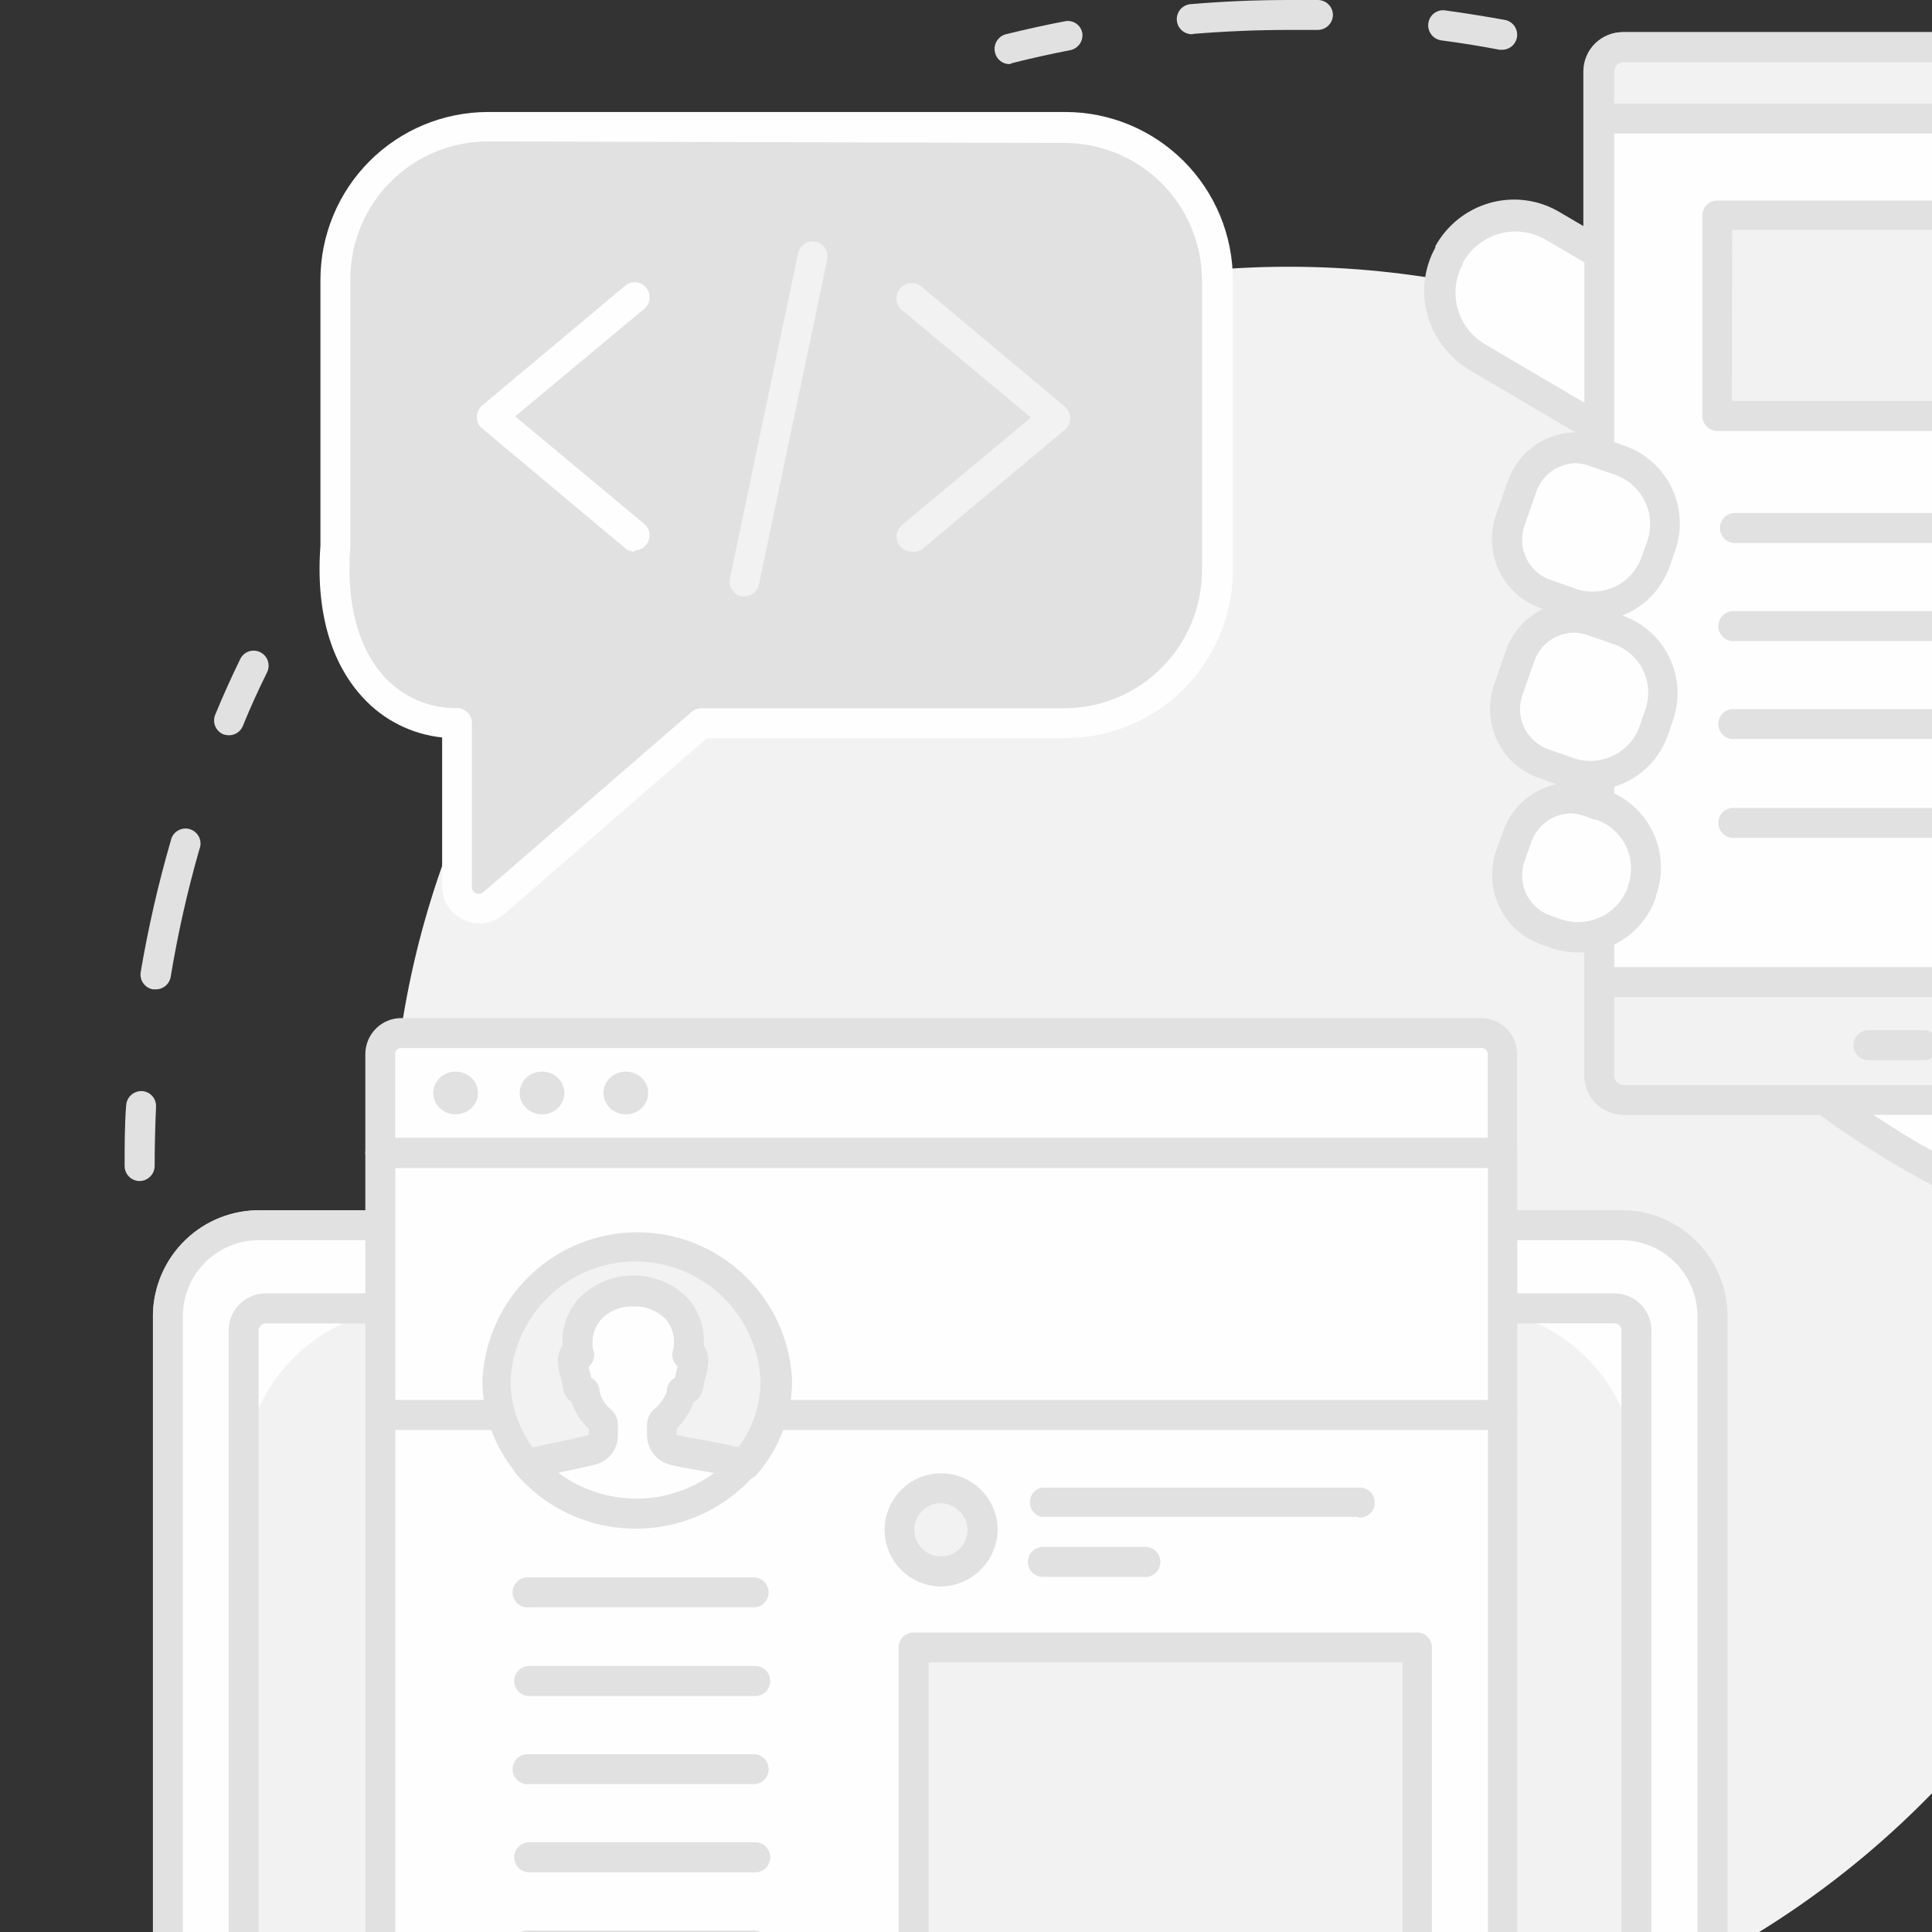 <svg width="122" height="122" viewBox="0 0 122 122" fill="none" xmlns="http://www.w3.org/2000/svg">
<rect x="0" y="0" width="122" height="122" fill="#333333" stroke="none"/>
<g clip-path="url(#clip0_2439_3050)">
<path d="M81.378 130.413C112.687 130.413 138.069 104.99 138.069 73.629C138.069 42.267 112.687 16.844 81.378 16.844C50.068 16.844 24.686 42.267 24.686 73.629C24.686 104.99 50.068 130.413 81.378 130.413Z" fill="#F2F2F2"/>
<path d="M14.456 46.43C14.331 46.428 14.207 46.406 14.089 46.365C13.86 46.265 13.679 46.079 13.586 45.846C13.493 45.614 13.496 45.354 13.594 45.123C14.079 43.946 14.607 42.769 15.167 41.625C15.22 41.512 15.295 41.411 15.388 41.328C15.48 41.244 15.588 41.18 15.705 41.139C15.823 41.098 15.947 41.08 16.071 41.088C16.195 41.095 16.317 41.127 16.429 41.182C16.654 41.291 16.827 41.486 16.909 41.722C16.992 41.959 16.978 42.219 16.871 42.445C16.332 43.525 15.793 44.713 15.329 45.857C15.257 46.029 15.135 46.174 14.979 46.276C14.824 46.378 14.642 46.431 14.456 46.43Z" fill="#E1E1E1"/>
<path d="M9.821 62.475H9.659C9.414 62.432 9.196 62.295 9.051 62.094C8.906 61.892 8.845 61.641 8.883 61.395C9.357 58.597 9.99 55.828 10.78 53.102C10.804 52.971 10.854 52.846 10.929 52.736C11.004 52.626 11.101 52.532 11.214 52.462C11.327 52.392 11.454 52.346 11.586 52.328C11.718 52.31 11.852 52.32 11.98 52.358C12.107 52.395 12.226 52.459 12.327 52.545C12.429 52.631 12.511 52.738 12.569 52.858C12.627 52.978 12.658 53.109 12.662 53.242C12.666 53.376 12.642 53.508 12.591 53.632C11.832 56.276 11.228 58.962 10.78 61.676C10.744 61.903 10.627 62.109 10.45 62.255C10.274 62.402 10.05 62.48 9.821 62.475Z" fill="#E1E1E1"/>
<path d="M8.818 74.579C8.566 74.579 8.325 74.479 8.147 74.3C7.969 74.122 7.869 73.881 7.869 73.629C7.869 72.355 7.869 71.059 7.966 69.796C7.983 69.546 8.096 69.313 8.281 69.146C8.466 68.979 8.709 68.89 8.958 68.899C9.082 68.905 9.204 68.935 9.316 68.988C9.429 69.041 9.529 69.116 9.613 69.209C9.696 69.301 9.76 69.409 9.801 69.526C9.842 69.644 9.86 69.768 9.853 69.893C9.799 71.124 9.766 72.387 9.766 73.629C9.764 73.88 9.663 74.12 9.485 74.297C9.308 74.475 9.068 74.576 8.818 74.579Z" fill="#E1E1E1"/>
<path d="M94.863 3.142H94.69C93.472 2.905 92.233 2.71 91.004 2.548C90.754 2.511 90.53 2.377 90.378 2.174C90.227 1.972 90.161 1.719 90.195 1.468C90.211 1.344 90.252 1.223 90.315 1.114C90.378 1.005 90.462 0.91 90.563 0.835C90.663 0.759 90.778 0.705 90.9 0.675C91.022 0.644 91.149 0.639 91.273 0.659C92.534 0.831 93.806 1.037 95.057 1.263C95.285 1.313 95.487 1.445 95.624 1.634C95.761 1.824 95.824 2.057 95.8 2.29C95.775 2.522 95.667 2.738 95.494 2.895C95.321 3.053 95.096 3.14 94.863 3.142Z" fill="#E1E1E1"/>
<path d="M75.298 2.16C75.046 2.17 74.801 2.079 74.616 1.908C74.431 1.737 74.321 1.499 74.311 1.247C74.301 0.995 74.392 0.749 74.562 0.564C74.733 0.379 74.971 0.269 75.222 0.259C77.26 0.086 79.329 0 81.377 0H83.242C83.367 0.003 83.49 0.03 83.604 0.081C83.718 0.131 83.821 0.203 83.907 0.294C83.993 0.384 84.061 0.49 84.106 0.606C84.151 0.723 84.172 0.847 84.169 0.972C84.158 1.221 84.051 1.456 83.87 1.627C83.689 1.799 83.448 1.893 83.199 1.89H81.377C79.383 1.89 77.357 1.976 75.373 2.138L75.298 2.16Z" fill="#E1E1E1"/>
<path d="M63.752 4.049C63.541 4.051 63.337 3.981 63.171 3.852C63.004 3.722 62.886 3.541 62.836 3.336C62.803 3.214 62.795 3.086 62.813 2.96C62.83 2.834 62.872 2.713 62.936 2.604C63 2.495 63.085 2.399 63.186 2.323C63.288 2.246 63.403 2.191 63.526 2.16C64.765 1.857 66.016 1.576 67.266 1.339C67.508 1.295 67.757 1.348 67.959 1.488C68.161 1.628 68.3 1.842 68.344 2.084C68.38 2.325 68.323 2.57 68.185 2.771C68.047 2.971 67.838 3.112 67.6 3.164C66.382 3.401 65.153 3.671 63.957 3.974L63.752 4.049Z" fill="#E1E1E1"/>
<path d="M140.504 85.938L131.514 77.419C126.329 76.522 119.656 72.765 115.28 69.461H102.516C102.112 69.461 101.725 69.301 101.438 69.016C101.151 68.73 100.988 68.343 100.986 67.938V58.976C100.102 59.278 99.142 59.278 98.258 58.976L97.601 58.739C97.15 58.584 96.735 58.341 96.379 58.024C96.023 57.707 95.734 57.322 95.527 56.892C95.321 56.463 95.201 55.996 95.176 55.52C95.151 55.043 95.22 54.567 95.38 54.117L95.811 52.876C96.131 51.967 96.798 51.223 97.665 50.806C98.531 50.389 99.528 50.334 100.436 50.651L100.986 50.857V48.945C100.328 49.032 99.659 48.962 99.034 48.74L97.461 48.19C97.012 48.033 96.599 47.79 96.245 47.473C95.891 47.157 95.602 46.774 95.396 46.345C95.19 45.917 95.07 45.453 95.043 44.978C95.016 44.503 95.083 44.028 95.24 43.579L95.995 41.419C96.325 40.524 96.995 39.795 97.859 39.39C98.722 38.986 99.71 38.939 100.608 39.26L100.986 39.389V38.31C100.363 38.377 99.733 38.303 99.142 38.094L97.579 37.543C96.685 37.212 95.957 36.541 95.553 35.676C95.15 34.811 95.103 33.821 95.423 32.922L96.167 30.762C96.489 29.856 97.156 29.113 98.022 28.697C98.888 28.28 99.884 28.223 100.792 28.538L101.04 28.635V27.059H100.986L93.375 22.61C92.826 22.309 92.342 21.902 91.951 21.413C91.561 20.923 91.271 20.361 91.098 19.758C90.926 19.156 90.874 18.525 90.947 17.903C91.019 17.28 91.215 16.678 91.521 16.132V16.045C91.821 15.495 92.228 15.011 92.716 14.619C93.205 14.228 93.766 13.937 94.368 13.765C94.969 13.592 95.599 13.54 96.221 13.613C96.842 13.686 97.443 13.881 97.989 14.188L101.04 15.97V4.503C101.042 4.107 101.197 3.728 101.472 3.444C101.748 3.16 102.122 2.994 102.516 2.98H137.637C138.04 2.98 138.427 3.14 138.712 3.426C138.997 3.712 139.157 4.099 139.157 4.503V42.596L139.782 42.899C140.049 43.059 140.362 43.125 140.671 43.086C140.98 43.046 141.267 42.904 141.485 42.683C141.626 42.522 141.729 42.332 141.789 42.127C141.848 41.922 141.863 41.706 141.83 41.495L139.276 21.12C139.2 20.827 139.16 20.526 139.157 20.224V19.976C139.182 18.953 139.577 17.974 140.268 17.22C140.958 16.465 141.898 15.988 142.913 15.874C143.929 15.761 144.951 16.02 145.79 16.603C146.629 17.187 147.229 18.055 147.479 19.047L156.017 45.911C156.017 45.911 157.731 54.549 157.731 56.461C157.726 57.841 157.596 59.218 157.342 60.574L157.116 61.654L160.749 66.168" fill="#FEFEFE"/>
<path d="M140.504 86.888C140.263 86.889 140.031 86.796 139.857 86.629L131.007 78.293C125.617 77.213 119.084 73.467 114.913 70.4H102.516C101.862 70.397 101.236 70.136 100.773 69.673C100.311 69.21 100.05 68.582 100.047 67.927V60.121C99.317 60.181 98.582 60.086 97.891 59.84L97.234 59.603C96.672 59.396 96.157 59.08 95.718 58.672C95.28 58.264 94.927 57.773 94.679 57.227C94.154 56.133 94.084 54.874 94.485 53.729L94.927 52.487C95.195 51.721 95.662 51.041 96.28 50.515C96.897 49.989 97.643 49.638 98.441 49.496L97.147 49.043C96.007 48.641 95.072 47.803 94.549 46.712C94.025 45.62 93.956 44.365 94.356 43.223L95.099 41.063C95.305 40.485 95.623 39.953 96.036 39.499C96.449 39.044 96.948 38.677 97.503 38.418L97.266 38.342C96.125 37.939 95.19 37.098 94.667 36.005C94.143 34.912 94.074 33.656 94.474 32.511L95.229 30.352C95.549 29.447 96.144 28.665 96.932 28.117C97.719 27.569 98.658 27.282 99.616 27.296L92.857 23.334C92.206 22.975 91.632 22.491 91.167 21.91C90.703 21.328 90.358 20.661 90.152 19.946C89.945 19.231 89.882 18.482 89.965 17.742C90.048 17.002 90.276 16.286 90.636 15.635V15.549C91.365 14.228 92.586 13.25 94.032 12.828C94.747 12.619 95.497 12.554 96.237 12.637C96.977 12.721 97.693 12.95 98.344 13.313L99.983 14.274V4.503C99.984 4.173 100.051 3.846 100.18 3.543C100.308 3.239 100.496 2.964 100.732 2.734C100.967 2.504 101.247 2.323 101.553 2.202C101.859 2.081 102.187 2.023 102.516 2.03H137.637C137.963 2.027 138.287 2.089 138.589 2.212C138.892 2.335 139.167 2.516 139.4 2.746C139.632 2.976 139.817 3.249 139.944 3.55C140.07 3.852 140.136 4.175 140.137 4.503V16.088C140.809 15.534 141.61 15.158 142.465 14.997C143.32 14.835 144.203 14.893 145.03 15.165C145.857 15.436 146.602 15.912 147.196 16.55C147.79 17.187 148.213 17.964 148.427 18.809L156.943 45.641V45.749C157.116 46.645 158.679 54.56 158.679 56.482C158.668 57.931 158.531 59.376 158.269 60.801C158.269 61.017 158.183 61.233 158.14 61.427L161.492 65.595C161.632 65.793 161.692 66.037 161.659 66.277C161.625 66.517 161.502 66.735 161.313 66.886C161.124 67.038 160.885 67.112 160.644 67.093C160.402 67.073 160.178 66.963 160.015 66.783L156.383 62.27C156.244 62.102 156.168 61.893 156.167 61.676C156.157 61.6 156.157 61.524 156.167 61.449C156.167 61.179 156.307 60.823 156.372 60.445C156.621 59.146 156.748 57.826 156.749 56.504C156.749 55.046 155.542 48.611 155.068 46.192L146.605 19.349C146.558 18.924 146.427 18.512 146.221 18.137C146.015 17.762 145.737 17.432 145.403 17.165C145.069 16.897 144.686 16.699 144.275 16.58C143.865 16.461 143.435 16.424 143.01 16.472C142.153 16.568 141.368 17.001 140.829 17.676C140.563 18.011 140.364 18.394 140.245 18.805C140.127 19.217 140.09 19.647 140.137 20.073V20.299C140.139 20.525 140.168 20.75 140.224 20.969C140.229 21.008 140.229 21.048 140.224 21.088L142.779 41.463C142.83 41.812 142.804 42.169 142.701 42.507C142.599 42.845 142.423 43.156 142.186 43.417C141.838 43.785 141.379 44.026 140.879 44.104C140.38 44.182 139.869 44.093 139.426 43.849L138.801 43.547C138.64 43.469 138.504 43.349 138.409 43.198C138.313 43.047 138.263 42.872 138.262 42.694V4.503C138.262 4.351 138.202 4.205 138.094 4.098C137.987 3.991 137.842 3.93 137.69 3.93H102.516C102.363 3.93 102.217 3.99 102.108 4.097C101.999 4.204 101.937 4.35 101.934 4.503V15.98C101.933 16.147 101.889 16.311 101.806 16.455C101.722 16.599 101.603 16.718 101.458 16.802C101.314 16.885 101.151 16.928 100.985 16.928C100.818 16.928 100.655 16.884 100.511 16.801L97.471 15.019C96.592 14.54 95.56 14.428 94.599 14.707C93.638 14.986 92.826 15.634 92.34 16.509V16.585C92.095 17.019 91.938 17.496 91.878 17.991C91.818 18.485 91.856 18.987 91.99 19.467C92.125 19.946 92.352 20.395 92.66 20.786C92.968 21.177 93.35 21.503 93.784 21.746L101.33 26.184C101.485 26.263 101.616 26.384 101.707 26.532C101.798 26.681 101.847 26.852 101.848 27.026V28.57C101.847 28.721 101.811 28.869 101.741 29.002C101.672 29.136 101.572 29.25 101.449 29.337C101.326 29.427 101.183 29.485 101.032 29.506C100.882 29.526 100.729 29.509 100.586 29.456L100.328 29.369C99.667 29.169 98.954 29.23 98.338 29.542C97.722 29.854 97.249 30.391 97.018 31.043L96.264 33.203C96.032 33.875 96.074 34.613 96.382 35.254C96.532 35.571 96.743 35.855 97.005 36.089C97.266 36.322 97.571 36.501 97.902 36.614L99.465 37.165C99.923 37.334 100.414 37.394 100.899 37.338C101.033 37.319 101.169 37.33 101.299 37.369C101.429 37.407 101.549 37.473 101.651 37.562C101.753 37.651 101.835 37.761 101.891 37.885C101.947 38.008 101.977 38.142 101.977 38.277V39.357C101.977 39.508 101.94 39.656 101.871 39.789C101.801 39.922 101.701 40.037 101.578 40.124C101.457 40.213 101.317 40.271 101.168 40.294C101.02 40.316 100.868 40.302 100.726 40.253L100.349 40.124C100.017 40.006 99.665 39.955 99.314 39.974C98.962 39.992 98.618 40.081 98.3 40.233C97.983 40.386 97.698 40.599 97.463 40.862C97.229 41.125 97.048 41.432 96.932 41.765L96.177 43.925C95.946 44.595 95.988 45.329 96.295 45.968C96.602 46.608 97.149 47.099 97.816 47.337L99.39 47.887C99.876 48.061 100.398 48.113 100.91 48.038C101.043 48.023 101.177 48.036 101.305 48.075C101.433 48.114 101.552 48.179 101.654 48.265C101.754 48.355 101.835 48.464 101.891 48.587C101.947 48.71 101.976 48.843 101.977 48.978V50.856C101.977 51.007 101.94 51.155 101.871 51.289C101.801 51.422 101.701 51.537 101.578 51.623C101.455 51.713 101.312 51.771 101.162 51.792C101.011 51.812 100.858 51.795 100.716 51.742L100.166 51.548C99.495 51.313 98.759 51.353 98.119 51.661C97.478 51.969 96.986 52.518 96.749 53.189L96.307 54.431C96.073 55.103 96.115 55.842 96.424 56.484C96.733 57.126 97.284 57.618 97.956 57.853L98.614 58.08C99.311 58.327 100.072 58.327 100.77 58.08C100.912 58.034 101.063 58.021 101.211 58.044C101.359 58.066 101.499 58.123 101.621 58.21C101.741 58.298 101.839 58.413 101.907 58.547C101.974 58.68 102.009 58.827 102.009 58.976V67.938C102.009 68.015 102.024 68.091 102.054 68.162C102.083 68.232 102.126 68.296 102.18 68.351C102.234 68.405 102.298 68.448 102.369 68.477C102.439 68.506 102.515 68.521 102.591 68.521H115.301C115.502 68.521 115.699 68.585 115.861 68.705C119.925 71.728 126.512 75.583 131.697 76.49C131.905 76.527 132.095 76.633 132.236 76.792L141.151 85.301C141.289 85.431 141.384 85.6 141.426 85.785C141.467 85.971 141.452 86.164 141.382 86.341C141.312 86.517 141.192 86.669 141.035 86.776C140.879 86.883 140.694 86.941 140.504 86.942V86.888ZM140.137 42.035C140.601 42.218 140.709 42.035 140.763 42.035C140.807 41.977 140.838 41.911 140.855 41.84C140.871 41.769 140.873 41.696 140.86 41.625L140.137 35.308V42.002V42.035Z" fill="#E1E1E1"/>
<path d="M100.986 15.98L97.935 14.199C97.389 13.892 96.788 13.697 96.167 13.624C95.546 13.551 94.916 13.603 94.314 13.775C93.713 13.948 93.151 14.239 92.663 14.63C92.174 15.022 91.768 15.506 91.467 16.056V16.142C91.161 16.689 90.966 17.291 90.893 17.913C90.821 18.536 90.872 19.167 91.045 19.769C91.217 20.372 91.507 20.934 91.898 21.424C92.289 21.913 92.772 22.32 93.321 22.621L100.932 26.994H100.986" fill="#FEFEFE"/>
<path d="M100.986 28.009C100.84 28.008 100.697 27.975 100.565 27.912H100.511L92.966 23.463C92.314 23.105 91.74 22.621 91.276 22.039C90.811 21.458 90.466 20.791 90.26 20.076C90.054 19.36 89.99 18.611 90.074 17.872C90.157 17.132 90.385 16.416 90.745 15.764V15.678C91.472 14.359 92.692 13.383 94.137 12.964C95.582 12.546 97.134 12.718 98.453 13.443L101.514 15.235C101.622 15.298 101.716 15.381 101.791 15.48C101.866 15.579 101.921 15.693 101.952 15.813C101.983 15.934 101.99 16.059 101.972 16.183C101.954 16.306 101.912 16.424 101.848 16.531C101.718 16.744 101.511 16.899 101.269 16.961C101.028 17.024 100.771 16.989 100.555 16.866L97.515 15.084C96.636 14.605 95.604 14.492 94.643 14.771C93.682 15.05 92.87 15.698 92.383 16.574V16.65C91.906 17.514 91.785 18.532 92.046 19.484C92.308 20.437 92.933 21.249 93.785 21.746L101.331 26.184C101.518 26.282 101.668 26.44 101.755 26.633C101.843 26.826 101.863 27.043 101.814 27.249C101.764 27.455 101.647 27.639 101.482 27.77C101.316 27.902 101.111 27.975 100.9 27.977L100.986 28.009Z" fill="#E1E1E1"/>
<path d="M115.226 69.45C119.645 72.754 126.275 76.512 131.46 77.408C132.354 77.582 133.266 77.647 134.177 77.602" fill="#FEFEFE"/>
<path d="M133.67 78.563C132.886 78.556 132.103 78.484 131.331 78.347C125.822 77.386 118.934 73.359 114.708 70.217C114.507 70.066 114.374 69.842 114.337 69.593C114.301 69.344 114.364 69.091 114.514 68.888C114.588 68.789 114.68 68.705 114.786 68.641C114.892 68.578 115.009 68.536 115.132 68.518C115.254 68.5 115.378 68.506 115.498 68.536C115.618 68.567 115.73 68.62 115.829 68.694C119.893 71.718 126.48 75.572 131.665 76.479C132.485 76.636 133.321 76.697 134.155 76.663C134.392 76.668 134.619 76.763 134.79 76.928C134.961 77.093 135.065 77.316 135.08 77.553C135.094 77.79 135.02 78.025 134.871 78.21C134.722 78.395 134.509 78.517 134.274 78.552L133.67 78.563Z" fill="#E1E1E1"/>
<path d="M100.986 40.286C100.736 40.283 100.497 40.181 100.322 40.004C100.146 39.826 100.048 39.586 100.048 39.336V38.256C100.073 38.023 100.183 37.807 100.357 37.65C100.531 37.493 100.757 37.407 100.991 37.407C101.225 37.407 101.451 37.493 101.625 37.65C101.799 37.807 101.909 38.023 101.934 38.256V39.336C101.934 39.46 101.91 39.584 101.862 39.699C101.814 39.814 101.745 39.919 101.656 40.007C101.568 40.096 101.464 40.166 101.349 40.213C101.234 40.261 101.11 40.286 100.986 40.286Z" fill="#E1E1E1"/>
<path d="M100.986 51.764C100.737 51.764 100.498 51.665 100.323 51.489C100.147 51.312 100.048 51.073 100.048 50.824V48.946C100.073 48.712 100.183 48.497 100.357 48.34C100.531 48.183 100.757 48.096 100.991 48.096C101.225 48.096 101.451 48.183 101.625 48.34C101.799 48.497 101.909 48.712 101.934 48.946V50.824C101.934 50.949 101.91 51.072 101.862 51.186C101.814 51.301 101.744 51.405 101.656 51.492C101.568 51.58 101.463 51.649 101.348 51.695C101.233 51.742 101.11 51.765 100.986 51.764Z" fill="#E1E1E1"/>
<path d="M139.157 4.503C139.157 4.099 138.997 3.712 138.711 3.426C138.426 3.14 138.04 2.98 137.637 2.98H102.516C102.112 2.98 101.724 3.14 101.437 3.425C101.151 3.711 100.988 4.098 100.985 4.503V7.483H139.157V4.503Z" fill="#F2F2F2"/>
<path d="M139.157 8.433H100.997C100.872 8.434 100.748 8.411 100.632 8.364C100.516 8.316 100.411 8.246 100.323 8.158C100.234 8.069 100.164 7.964 100.117 7.848C100.07 7.732 100.046 7.608 100.048 7.483V4.503C100.051 3.848 100.312 3.22 100.774 2.757C101.236 2.294 101.863 2.033 102.516 2.03H137.637C137.964 2.027 138.287 2.089 138.59 2.212C138.893 2.335 139.168 2.516 139.4 2.746C139.633 2.976 139.818 3.249 139.944 3.551C140.071 3.852 140.137 4.176 140.138 4.503V7.483C140.138 7.61 140.113 7.737 140.063 7.854C140.013 7.971 139.94 8.078 139.849 8.166C139.757 8.255 139.649 8.324 139.53 8.37C139.411 8.416 139.284 8.437 139.157 8.433ZM101.934 6.543H138.208V4.503C138.208 4.351 138.148 4.205 138.041 4.098C137.934 3.991 137.789 3.93 137.637 3.93H102.516C102.364 3.93 102.218 3.99 102.109 4.097C102 4.204 101.937 4.35 101.934 4.503V6.543Z" fill="#E1E1E1"/>
<path d="M100.985 62.021V67.928C100.988 68.332 101.151 68.72 101.437 69.005C101.724 69.29 102.112 69.45 102.516 69.45H137.637C138.04 69.45 138.426 69.29 138.711 69.004C138.997 68.719 139.157 68.331 139.157 67.928V62.021H100.985Z" fill="#F2F2F2"/>
<path d="M137.637 70.4H102.516C101.863 70.397 101.236 70.136 100.774 69.673C100.312 69.21 100.051 68.582 100.048 67.928V62.021C100.046 61.896 100.07 61.772 100.117 61.656C100.164 61.54 100.234 61.435 100.323 61.346C100.411 61.258 100.516 61.188 100.632 61.141C100.748 61.093 100.872 61.07 100.997 61.071H139.157C139.409 61.071 139.65 61.171 139.828 61.349C140.006 61.528 140.106 61.769 140.106 62.021V67.928C140.103 68.582 139.842 69.21 139.38 69.673C138.917 70.136 138.291 70.397 137.637 70.4ZM101.934 62.961V67.928C101.934 68.004 101.949 68.08 101.979 68.151C102.008 68.221 102.051 68.286 102.105 68.34C102.159 68.394 102.223 68.437 102.294 68.466C102.364 68.496 102.44 68.511 102.516 68.511H137.637C137.79 68.508 137.935 68.445 138.042 68.336C138.149 68.227 138.209 68.08 138.208 67.928V62.961H101.934Z" fill="#E1E1E1"/>
<path d="M139.157 42.596V20.224V19.976V7.483H100.996V15.98V27.059V28.603V58.965V62.021H139.157V61.525V42.596Z" fill="#FEFEFE"/>
<path d="M139.157 62.961H100.996C100.872 62.962 100.749 62.939 100.634 62.892C100.519 62.846 100.415 62.777 100.326 62.689C100.238 62.602 100.168 62.498 100.12 62.383C100.072 62.269 100.048 62.145 100.048 62.021V7.483C100.048 7.358 100.072 7.235 100.12 7.121C100.168 7.006 100.238 6.902 100.326 6.815C100.415 6.727 100.519 6.658 100.634 6.612C100.749 6.565 100.872 6.542 100.996 6.543H139.157C139.407 6.543 139.646 6.642 139.824 6.818C140.002 6.994 140.103 7.233 140.106 7.483V62.021C140.103 62.271 140.002 62.51 139.824 62.686C139.646 62.862 139.407 62.961 139.157 62.961ZM101.934 61.071H138.208V8.433H101.934V61.071Z" fill="#E1E1E1"/>
<path d="M121.586 66.945H117.889C117.656 66.92 117.441 66.81 117.284 66.635C117.128 66.461 117.041 66.235 117.041 66C117.041 65.766 117.128 65.54 117.284 65.365C117.441 65.191 117.656 65.08 117.889 65.055H121.586C121.819 65.08 122.034 65.191 122.191 65.365C122.347 65.54 122.434 65.766 122.434 66C122.434 66.235 122.347 66.461 122.191 66.635C122.034 66.81 121.819 66.92 121.586 66.945Z" fill="#E1E1E1"/>
<path d="M100.985 50.824L100.436 50.619C99.528 50.301 98.531 50.357 97.664 50.774C96.798 51.191 96.131 51.935 95.811 52.843L95.38 54.085C95.22 54.534 95.151 55.011 95.176 55.487C95.201 55.964 95.321 56.43 95.527 56.86C95.734 57.29 96.023 57.674 96.379 57.991C96.735 58.308 97.15 58.551 97.601 58.706L98.258 58.944C99.317 59.313 100.48 59.247 101.49 58.759C102.501 58.271 103.277 57.402 103.648 56.342V56.266C104.017 55.205 103.95 54.041 103.463 53.029C102.976 52.017 102.108 51.239 101.05 50.867L100.985 50.824Z" fill="#FEFEFE"/>
<path d="M99.66 60.132C99.077 60.131 98.497 60.033 97.946 59.84L97.289 59.603C96.717 59.402 96.192 59.089 95.743 58.68C95.295 58.272 94.933 57.778 94.68 57.227C94.155 56.133 94.085 54.874 94.486 53.729L94.928 52.487C95.331 51.344 96.17 50.407 97.261 49.883C98.352 49.359 99.607 49.29 100.749 49.691L101.31 49.885H101.396C102.047 50.11 102.647 50.462 103.161 50.922C103.674 51.383 104.091 51.941 104.386 52.565C104.681 53.188 104.849 53.864 104.88 54.554C104.911 55.243 104.804 55.932 104.565 56.579V56.655C104.311 57.408 103.887 58.092 103.326 58.654C102.766 59.215 102.083 59.64 101.331 59.894C100.792 60.068 100.227 60.149 99.66 60.132ZM99.24 51.364C98.684 51.364 98.142 51.536 97.689 51.857C97.235 52.178 96.892 52.632 96.707 53.157L96.265 54.398C96.03 55.071 96.073 55.81 96.382 56.452C96.691 57.093 97.242 57.586 97.914 57.821L98.571 58.048C99.269 58.295 100.03 58.295 100.727 58.048C101.205 57.888 101.64 57.622 101.999 57.268C102.357 56.914 102.63 56.483 102.797 56.007V55.942C102.946 55.534 103.012 55.101 102.99 54.667C102.968 54.233 102.859 53.808 102.67 53.417C102.481 53.026 102.215 52.678 101.889 52.392C101.563 52.106 101.182 51.889 100.771 51.753H100.684L100.135 51.558C99.849 51.446 99.546 51.381 99.24 51.364Z" fill="#E1E1E1"/>
<path d="M100.985 39.336L100.608 39.206C99.71 38.885 98.722 38.932 97.858 39.337C96.995 39.741 96.325 40.47 95.994 41.366L95.24 43.525C95.083 43.974 95.016 44.449 95.043 44.924C95.07 45.398 95.19 45.863 95.396 46.291C95.602 46.72 95.891 47.103 96.245 47.419C96.599 47.736 97.012 47.979 97.46 48.136L99.034 48.686C99.558 48.871 100.113 48.95 100.667 48.92C101.222 48.89 101.765 48.75 102.265 48.51C102.766 48.269 103.214 47.932 103.585 47.517C103.955 47.103 104.24 46.62 104.424 46.095L104.769 45.102C104.953 44.577 105.033 44.021 105.002 43.466C104.972 42.91 104.833 42.367 104.593 41.865C104.352 41.364 104.016 40.915 103.602 40.544C103.188 40.173 102.706 39.887 102.182 39.703L100.985 39.336Z" fill="#FEFEFE"/>
<path d="M100.436 49.928C99.854 49.939 99.275 49.851 98.722 49.669L97.148 49.118C96.008 48.717 95.073 47.879 94.549 46.787C94.026 45.696 93.956 44.441 94.356 43.298L95.1 41.139C95.503 39.995 96.342 39.059 97.433 38.532C98.523 38.006 99.777 37.934 100.921 38.331L101.298 38.461L102.484 38.882C103.775 39.34 104.832 40.291 105.424 41.527C106.016 42.764 106.095 44.185 105.643 45.48L105.319 46.43C105.004 47.334 104.444 48.133 103.701 48.738C102.959 49.342 102.064 49.728 101.115 49.852C100.891 49.894 100.664 49.919 100.436 49.928ZM99.423 39.951C98.867 39.951 98.325 40.123 97.871 40.444C97.418 40.765 97.075 41.219 96.889 41.743L96.135 43.903C95.901 44.573 95.942 45.309 96.249 45.949C96.556 46.589 97.105 47.08 97.773 47.315L99.347 47.866C99.834 48.039 100.356 48.091 100.867 48.017C101.468 47.939 102.036 47.696 102.508 47.315C102.98 46.934 103.337 46.429 103.541 45.857L103.875 44.875C104.028 44.467 104.097 44.033 104.078 43.597C104.059 43.162 103.953 42.736 103.766 42.342C103.579 41.949 103.314 41.598 102.989 41.31C102.663 41.021 102.282 40.801 101.87 40.664L100.307 40.124C100.025 40.014 99.725 39.956 99.423 39.951Z" fill="#E1E1E1"/>
<path d="M100.986 28.603L100.738 28.506C99.83 28.191 98.835 28.248 97.969 28.664C97.103 29.081 96.436 29.823 96.113 30.73L95.37 32.889C95.049 33.789 95.096 34.779 95.5 35.644C95.903 36.509 96.631 37.18 97.525 37.511L99.089 38.061C100.146 38.431 101.308 38.366 102.318 37.88C103.328 37.395 104.105 36.528 104.478 35.47L104.823 34.477C105.193 33.417 105.128 32.254 104.643 31.242C104.158 30.23 103.293 29.452 102.236 29.078L100.986 28.603Z" fill="#FEFEFE"/>
<path d="M100.533 39.238C99.953 39.237 99.377 39.139 98.83 38.947L97.267 38.396C96.126 37.993 95.191 37.152 94.667 36.059C94.144 34.966 94.075 33.71 94.475 32.566L95.229 30.406C95.635 29.265 96.474 28.33 97.565 27.806C98.655 27.282 99.908 27.212 101.051 27.609L102.614 28.16C103.255 28.385 103.846 28.735 104.352 29.189C104.858 29.643 105.271 30.193 105.565 30.806C105.859 31.42 106.03 32.086 106.067 32.766C106.105 33.445 106.008 34.126 105.783 34.768L105.438 35.762C105.116 36.683 104.54 37.495 103.777 38.102C103.014 38.71 102.095 39.089 101.126 39.195L100.533 39.238ZM99.541 29.251C98.988 29.252 98.448 29.425 97.996 29.746C97.545 30.067 97.203 30.52 97.019 31.043L96.264 33.203C96.032 33.875 96.075 34.613 96.383 35.254C96.533 35.571 96.744 35.855 97.005 36.089C97.266 36.322 97.572 36.501 97.903 36.615L99.466 37.165C99.924 37.335 100.415 37.394 100.9 37.338C101.518 37.282 102.107 37.048 102.596 36.665C103.086 36.282 103.455 35.766 103.659 35.178L104.015 34.185C104.161 33.778 104.223 33.345 104.199 32.913C104.175 32.481 104.065 32.058 103.875 31.669C103.496 30.882 102.822 30.277 101.999 29.985L100.684 29.531L100.425 29.445C100.144 29.331 99.845 29.265 99.541 29.251Z" fill="#E1E1E1"/>
<path d="M124.346 34.293H109.556C109.304 34.293 109.063 34.193 108.885 34.015C108.707 33.837 108.607 33.595 108.607 33.343C108.607 33.091 108.707 32.849 108.885 32.671C109.063 32.493 109.304 32.393 109.556 32.393H124.346C124.598 32.393 124.839 32.493 125.017 32.671C125.195 32.849 125.295 33.091 125.295 33.343C125.295 33.595 125.195 33.837 125.017 34.015C124.839 34.193 124.598 34.293 124.346 34.293Z" fill="#E1E1E1"/>
<path d="M124.345 40.48H109.555C109.423 40.494 109.289 40.48 109.163 40.44C109.036 40.398 108.919 40.331 108.82 40.242C108.721 40.153 108.642 40.044 108.588 39.922C108.534 39.8 108.506 39.669 108.506 39.535C108.506 39.402 108.534 39.27 108.588 39.148C108.642 39.027 108.721 38.918 108.82 38.829C108.919 38.739 109.036 38.672 109.163 38.631C109.289 38.59 109.423 38.576 109.555 38.591H124.345C124.478 38.576 124.612 38.59 124.738 38.631C124.865 38.672 124.981 38.739 125.08 38.829C125.179 38.918 125.259 39.027 125.313 39.148C125.367 39.27 125.395 39.402 125.395 39.535C125.395 39.669 125.367 39.8 125.313 39.922C125.259 40.044 125.179 40.153 125.08 40.242C124.981 40.331 124.865 40.398 124.738 40.44C124.612 40.48 124.478 40.494 124.345 40.48Z" fill="#E1E1E1"/>
<path d="M124.345 46.667H109.555C109.423 46.681 109.289 46.667 109.163 46.627C109.036 46.586 108.919 46.518 108.82 46.429C108.721 46.34 108.642 46.231 108.588 46.109C108.534 45.987 108.506 45.856 108.506 45.722C108.506 45.589 108.534 45.457 108.588 45.336C108.642 45.214 108.721 45.105 108.82 45.016C108.919 44.927 109.036 44.859 109.163 44.818C109.289 44.777 109.423 44.763 109.555 44.778H124.345C124.478 44.763 124.612 44.777 124.738 44.818C124.865 44.859 124.981 44.927 125.08 45.016C125.179 45.105 125.259 45.214 125.313 45.336C125.367 45.457 125.395 45.589 125.395 45.722C125.395 45.856 125.367 45.987 125.313 46.109C125.259 46.231 125.179 46.34 125.08 46.429C124.981 46.518 124.865 46.586 124.738 46.627C124.612 46.667 124.478 46.681 124.345 46.667Z" fill="#E1E1E1"/>
<path d="M124.345 52.908H109.555C109.423 52.922 109.289 52.908 109.163 52.867C109.036 52.827 108.919 52.759 108.82 52.67C108.721 52.581 108.642 52.472 108.588 52.35C108.534 52.228 108.506 52.097 108.506 51.963C108.506 51.83 108.534 51.698 108.588 51.577C108.642 51.455 108.721 51.346 108.82 51.257C108.919 51.167 109.036 51.1 109.163 51.059C109.289 51.018 109.423 51.004 109.555 51.019H124.345C124.478 51.004 124.612 51.018 124.738 51.059C124.865 51.1 124.981 51.167 125.08 51.257C125.179 51.346 125.259 51.455 125.313 51.577C125.367 51.698 125.395 51.83 125.395 51.963C125.395 52.097 125.367 52.228 125.313 52.35C125.259 52.472 125.179 52.581 125.08 52.67C124.981 52.759 124.865 52.827 124.738 52.867C124.612 52.908 124.478 52.922 124.345 52.908Z" fill="#E1E1E1"/>
<path d="M108.445 26.26L132.613 26.26V13.605L108.445 13.605V26.26Z" fill="#F2F2F2"/>
<path d="M132.592 27.21H108.446C108.194 27.21 107.953 27.11 107.775 26.932C107.597 26.753 107.497 26.512 107.497 26.26V13.605C107.497 13.481 107.522 13.358 107.569 13.243C107.617 13.128 107.687 13.024 107.776 12.937C107.864 12.85 107.968 12.78 108.083 12.734C108.199 12.687 108.322 12.664 108.446 12.666H132.592C132.842 12.666 133.082 12.764 133.259 12.94C133.437 13.116 133.538 13.355 133.541 13.605V26.26C133.538 26.511 133.437 26.751 133.26 26.928C133.083 27.106 132.843 27.207 132.592 27.21ZM109.362 25.31H131.644V14.512H109.384L109.362 25.31Z" fill="#E1E1E1"/>
<path d="M108.132 134.505H10.607V82.969C10.647 81.448 11.286 80.005 12.385 78.954C13.484 77.904 14.953 77.333 16.472 77.365H102.257C103.778 77.33 105.25 77.9 106.351 78.951C107.452 80.001 108.093 81.446 108.132 82.969V134.505Z" fill="#FEFEFE"/>
<path d="M108.133 135.456H10.608C10.483 135.457 10.359 135.433 10.243 135.386C10.127 135.339 10.022 135.269 9.934 135.181C9.845 135.092 9.776 134.987 9.729 134.871C9.681 134.755 9.658 134.631 9.659 134.505V82.969C9.702 81.198 10.442 79.516 11.719 78.29C12.995 77.064 14.704 76.393 16.472 76.425H102.258C104.028 76.391 105.74 77.059 107.018 78.286C108.297 79.512 109.039 81.196 109.081 82.969V134.505C109.081 134.757 108.982 134.999 108.804 135.177C108.626 135.356 108.384 135.456 108.133 135.456ZM11.546 133.566H107.184V82.969C107.145 81.698 106.604 80.495 105.681 79.622C104.757 78.75 103.527 78.28 102.258 78.315H16.472C15.203 78.28 13.973 78.75 13.049 79.622C12.126 80.495 11.585 81.698 11.546 82.969V133.566Z" fill="#E1E1E1"/>
<path d="M108.132 82.969V134.505H10.607V82.969C10.647 81.448 11.286 80.005 12.385 78.954C13.484 77.904 14.953 77.333 16.472 77.365H102.257C103.778 77.33 105.25 77.9 106.351 78.951C107.452 80.001 108.093 81.446 108.132 82.969Z" fill="#FEFEFE"/>
<path d="M108.133 135.456H10.608C10.483 135.457 10.359 135.433 10.243 135.386C10.127 135.339 10.022 135.269 9.934 135.181C9.845 135.092 9.776 134.987 9.729 134.871C9.681 134.755 9.658 134.631 9.659 134.505V82.969C9.702 81.198 10.442 79.516 11.719 78.29C12.995 77.064 14.704 76.393 16.472 76.425H102.258C104.028 76.391 105.74 77.059 107.018 78.286C108.297 79.512 109.039 81.196 109.081 82.969V134.505C109.081 134.757 108.982 134.999 108.804 135.177C108.626 135.356 108.384 135.456 108.133 135.456ZM11.546 133.566H107.184V82.969C107.145 81.698 106.604 80.495 105.681 79.622C104.757 78.75 103.527 78.28 102.258 78.315H16.472C15.203 78.28 13.973 78.75 13.049 79.622C12.126 80.495 11.585 81.698 11.546 82.969V133.566Z" fill="#E1E1E1"/>
<path d="M92.653 82.623H26.076C20.176 82.623 15.394 87.414 15.394 93.323V119.432C15.394 125.342 20.176 130.132 26.076 130.132H92.653C98.552 130.132 103.335 125.342 103.335 119.432V93.323C103.335 87.414 98.552 82.623 92.653 82.623Z" fill="#F2F2F2"/>
<path d="M101.945 131.083H16.785C16.162 131.08 15.566 130.831 15.126 130.39C14.686 129.949 14.437 129.352 14.435 128.729V84.016C14.437 83.394 14.686 82.798 15.127 82.359C15.567 81.919 16.163 81.673 16.785 81.673H101.945C102.566 81.673 103.161 81.92 103.599 82.359C104.038 82.799 104.284 83.394 104.284 84.016V128.729C104.284 129.351 104.038 129.948 103.6 130.389C103.161 130.83 102.567 131.08 101.945 131.083ZM16.785 83.573C16.665 83.573 16.549 83.621 16.464 83.706C16.38 83.791 16.332 83.906 16.332 84.027V128.74C16.332 128.86 16.38 128.975 16.464 129.06C16.549 129.145 16.665 129.193 16.785 129.193H101.945C102.004 129.193 102.062 129.181 102.117 129.158C102.171 129.135 102.22 129.102 102.262 129.06C102.303 129.017 102.335 128.967 102.357 128.912C102.378 128.857 102.389 128.799 102.387 128.74V84.016C102.389 83.957 102.378 83.898 102.357 83.843C102.335 83.788 102.303 83.738 102.262 83.696C102.22 83.654 102.171 83.62 102.117 83.597C102.062 83.574 102.004 83.562 101.945 83.562L16.785 83.573Z" fill="#E1E1E1"/>
<path d="M94.863 66.524C94.858 66.35 94.82 66.178 94.749 66.018C94.679 65.859 94.578 65.715 94.451 65.594C94.325 65.474 94.177 65.38 94.014 65.317C93.852 65.254 93.678 65.224 93.504 65.228H25.376C25.023 65.219 24.681 65.351 24.425 65.594C24.168 65.836 24.018 66.171 24.007 66.524V72.808H94.863V66.524Z" fill="#FEFEFE"/>
<path d="M94.863 73.758H24.007C23.758 73.755 23.519 73.654 23.343 73.476C23.168 73.298 23.069 73.058 23.069 72.808V66.524C23.081 65.921 23.33 65.348 23.762 64.929C24.194 64.51 24.775 64.28 25.376 64.289H93.494C94.095 64.28 94.676 64.51 95.108 64.929C95.54 65.348 95.789 65.921 95.801 66.524V72.808C95.801 73.058 95.702 73.298 95.527 73.476C95.351 73.654 95.113 73.755 94.863 73.758ZM24.956 71.858H93.947V66.524C93.936 66.423 93.886 66.33 93.807 66.265C93.728 66.2 93.627 66.169 93.526 66.178H25.376C25.275 66.169 25.174 66.2 25.096 66.265C25.017 66.33 24.967 66.423 24.956 66.524V71.858Z" fill="#E1E1E1"/>
<path d="M94.852 72.808H24.007V130.132H94.852V72.808Z" fill="#FEFEFE"/>
<path d="M94.863 131.083H24.007C23.758 131.08 23.519 130.979 23.343 130.801C23.168 130.623 23.069 130.383 23.069 130.133V72.808C23.068 72.684 23.091 72.561 23.138 72.445C23.184 72.33 23.253 72.225 23.34 72.137C23.427 72.049 23.531 71.978 23.646 71.93C23.76 71.883 23.883 71.858 24.007 71.858H94.863C94.988 71.856 95.112 71.88 95.228 71.927C95.344 71.975 95.449 72.044 95.537 72.133C95.625 72.222 95.695 72.327 95.742 72.443C95.79 72.559 95.813 72.683 95.812 72.808V130.133C95.812 130.385 95.712 130.626 95.534 130.804C95.356 130.983 95.115 131.083 94.863 131.083ZM24.967 129.182H93.957V73.758H24.967V129.182Z" fill="#E1E1E1"/>
<path d="M94.863 90.3H24.298C24.047 90.3 23.805 90.2 23.628 90.022C23.45 89.844 23.35 89.602 23.35 89.35C23.35 89.098 23.45 88.856 23.628 88.678C23.805 88.5 24.047 88.4 24.298 88.4H94.863C95.115 88.4 95.356 88.5 95.534 88.678C95.712 88.856 95.811 89.098 95.811 89.35C95.811 89.602 95.712 89.844 95.534 90.022C95.356 90.2 95.115 90.3 94.863 90.3Z" fill="#E1E1E1"/>
<path d="M42.516 91.52C42.317 91.472 42.14 91.359 42.013 91.198C41.886 91.038 41.816 90.84 41.815 90.635V89.922C41.816 89.876 41.827 89.831 41.848 89.79C41.868 89.749 41.898 89.713 41.934 89.685C42.414 89.293 42.786 88.784 43.011 88.205C43.059 88.087 43.096 87.964 43.119 87.838C43.119 87.838 43.507 87.838 43.561 87.504C43.691 86.999 43.788 86.487 43.852 85.97C43.852 85.517 43.68 85.409 43.475 85.528C43.54 85.303 43.577 85.071 43.583 84.837C43.599 84.377 43.516 83.92 43.342 83.495C43.168 83.07 42.905 82.687 42.572 82.372C42.239 82.056 41.842 81.815 41.408 81.665C40.975 81.515 40.515 81.459 40.058 81.5C39.603 81.469 39.147 81.532 38.718 81.686C38.289 81.84 37.897 82.081 37.566 82.395C37.234 82.708 36.972 83.087 36.794 83.507C36.616 83.928 36.527 84.38 36.533 84.837C36.532 85.07 36.564 85.303 36.63 85.528C36.425 85.409 36.253 85.528 36.253 85.97C36.312 86.472 36.402 86.97 36.522 87.46C36.548 87.557 36.606 87.643 36.686 87.703C36.766 87.764 36.864 87.796 36.964 87.795C36.97 87.842 36.97 87.889 36.964 87.936C37.098 88.606 37.46 89.208 37.988 89.641C38.026 89.671 38.058 89.709 38.08 89.751C38.102 89.794 38.115 89.842 38.117 89.89V90.592C38.114 90.796 38.044 90.993 37.917 91.153C37.79 91.314 37.614 91.427 37.417 91.477C36.63 91.693 35.433 91.92 34.56 92.136C34.334 92.136 33.773 92.276 33.277 92.406C34.134 93.385 35.19 94.17 36.374 94.708C37.559 95.245 38.844 95.523 40.144 95.523C41.444 95.523 42.73 95.245 43.914 94.708C45.098 94.17 46.154 93.385 47.011 92.406C46.483 92.233 45.814 92.114 45.545 92.049C44.693 91.898 43.303 91.779 42.516 91.52Z" fill="#FEFEFE"/>
<path d="M40.177 96.53C38.734 96.539 37.306 96.232 35.994 95.632C34.681 95.031 33.515 94.151 32.577 93.053C32.476 92.93 32.408 92.784 32.378 92.627C32.348 92.471 32.357 92.309 32.404 92.157C32.452 92.004 32.539 91.866 32.656 91.756C32.773 91.646 32.917 91.569 33.073 91.531C33.407 91.445 33.741 91.38 34.021 91.326L34.356 91.25L35.574 90.98C36.156 90.862 36.749 90.732 37.18 90.613V90.235C36.683 89.771 36.312 89.188 36.102 88.54C35.953 88.439 35.826 88.309 35.729 88.156C35.633 88.004 35.569 87.833 35.541 87.655C35.466 87.212 35.401 86.975 35.358 86.791C35.273 86.526 35.23 86.249 35.229 85.97C35.215 85.624 35.313 85.284 35.509 84.999V84.847C35.493 84.295 35.589 83.746 35.791 83.231C35.993 82.718 36.297 82.25 36.684 81.856C37.582 81.011 38.767 80.541 39.999 80.541C41.231 80.541 42.416 81.011 43.314 81.856C43.697 82.249 43.995 82.716 44.189 83.228C44.384 83.741 44.471 84.289 44.446 84.837V84.966C44.64 85.256 44.738 85.6 44.726 85.949C44.722 86.226 44.682 86.502 44.607 86.769C44.524 87.053 44.459 87.341 44.413 87.633C44.386 87.82 44.319 87.998 44.214 88.155C44.11 88.312 43.971 88.444 43.809 88.54C43.572 89.165 43.205 89.732 42.731 90.203V90.592C43.109 90.689 43.68 90.786 44.241 90.883C44.801 90.98 45.319 91.067 45.761 91.175L46.019 91.229C46.353 91.304 46.849 91.412 47.281 91.542C47.43 91.59 47.565 91.675 47.674 91.788C47.783 91.901 47.862 92.039 47.906 92.19C47.95 92.34 47.955 92.499 47.921 92.652C47.887 92.805 47.815 92.947 47.712 93.064C46.779 94.151 45.623 95.024 44.322 95.622C43.022 96.22 41.608 96.53 40.177 96.53ZM35.239 92.989C36.667 94.057 38.401 94.634 40.182 94.634C41.964 94.634 43.697 94.057 45.125 92.989L43.96 92.784C43.324 92.676 42.731 92.578 42.268 92.449C41.871 92.341 41.519 92.107 41.267 91.782C41.014 91.457 40.873 91.058 40.867 90.646V89.933C40.869 89.743 40.913 89.556 40.997 89.386C41.081 89.216 41.202 89.067 41.352 88.95C41.691 88.659 41.954 88.288 42.117 87.871C42.125 87.817 42.125 87.762 42.117 87.709C42.141 87.56 42.199 87.419 42.287 87.297C42.375 87.175 42.49 87.076 42.624 87.007C42.688 86.672 42.742 86.467 42.785 86.316V86.262C42.646 86.142 42.545 85.985 42.493 85.808C42.441 85.632 42.442 85.445 42.494 85.269C42.539 85.125 42.561 84.976 42.559 84.826C42.577 84.529 42.533 84.233 42.431 83.954C42.329 83.675 42.171 83.421 41.966 83.206C41.701 82.957 41.389 82.763 41.049 82.635C40.708 82.507 40.346 82.448 39.983 82.461C39.625 82.449 39.269 82.507 38.934 82.633C38.599 82.759 38.292 82.95 38.032 83.195C37.822 83.413 37.657 83.67 37.548 83.952C37.439 84.233 37.387 84.534 37.395 84.837C37.394 84.983 37.416 85.129 37.46 85.269C37.516 85.444 37.517 85.633 37.466 85.809C37.414 85.986 37.311 86.144 37.169 86.262V86.316C37.169 86.467 37.266 86.672 37.331 87.007C37.464 87.076 37.58 87.175 37.668 87.297C37.756 87.419 37.814 87.56 37.837 87.709C37.837 87.709 37.837 87.709 37.837 87.795C37.924 88.242 38.159 88.645 38.506 88.94C38.659 89.059 38.783 89.211 38.869 89.385C38.955 89.559 39 89.75 39.002 89.944V90.646C39.003 91.04 38.881 91.425 38.653 91.746C38.425 92.068 38.102 92.31 37.73 92.438C37.245 92.568 36.652 92.697 36.026 92.827L35.239 92.989Z" fill="#E1E1E1"/>
<path d="M40.176 78.747C37.891 78.689 35.676 79.542 34.018 81.12C32.361 82.697 31.396 84.869 31.337 87.158C31.343 89.099 32.038 90.975 33.299 92.449C33.795 92.319 34.377 92.222 34.582 92.179C35.455 91.963 36.651 91.736 37.438 91.52C37.636 91.471 37.812 91.357 37.938 91.197C38.065 91.037 38.136 90.839 38.139 90.635V89.933C38.137 89.885 38.124 89.838 38.102 89.795C38.079 89.752 38.048 89.714 38.01 89.685C37.482 89.252 37.12 88.649 36.986 87.979C36.992 87.932 36.992 87.885 36.986 87.838C36.885 87.84 36.788 87.807 36.708 87.747C36.627 87.686 36.57 87.601 36.544 87.504C36.414 86.999 36.317 86.487 36.252 85.97C36.252 85.517 36.425 85.409 36.63 85.528C36.564 85.303 36.532 85.07 36.533 84.837C36.527 84.38 36.616 83.928 36.794 83.507C36.972 83.087 37.234 82.708 37.566 82.395C37.897 82.082 38.289 81.84 38.718 81.686C39.147 81.532 39.603 81.469 40.058 81.5C40.515 81.459 40.975 81.515 41.408 81.665C41.842 81.815 42.239 82.056 42.572 82.372C42.905 82.687 43.168 83.07 43.342 83.495C43.516 83.92 43.598 84.377 43.583 84.837C43.576 85.071 43.54 85.303 43.475 85.528C43.68 85.409 43.852 85.528 43.852 85.97C43.779 86.473 43.675 86.971 43.54 87.46C43.54 87.795 43.098 87.795 43.098 87.795C43.074 87.921 43.038 88.044 42.99 88.162C42.764 88.74 42.393 89.25 41.912 89.642C41.876 89.67 41.847 89.706 41.826 89.747C41.806 89.788 41.794 89.833 41.793 89.879V90.592C41.795 90.796 41.865 90.995 41.992 91.155C42.118 91.316 42.295 91.429 42.494 91.477C43.281 91.693 44.65 91.855 45.545 92.071C45.814 92.136 46.483 92.255 47.011 92.427C48.288 90.953 48.992 89.067 48.994 87.115C48.924 84.837 47.957 82.679 46.306 81.112C44.654 79.544 42.451 78.694 40.176 78.747Z" fill="#F2F2F2"/>
<path d="M47.032 93.421C46.936 93.431 46.838 93.431 46.741 93.421C46.396 93.302 45.965 93.216 45.663 93.14L45.362 93.075C44.984 92.989 44.467 92.902 43.971 92.816C43.475 92.73 42.742 92.611 42.279 92.481C41.881 92.374 41.53 92.139 41.277 91.814C41.024 91.489 40.884 91.09 40.877 90.678V89.965C40.879 89.776 40.924 89.589 41.008 89.419C41.092 89.249 41.213 89.1 41.362 88.983C41.702 88.691 41.964 88.32 42.128 87.903C42.135 87.849 42.135 87.795 42.128 87.741C42.151 87.593 42.209 87.452 42.297 87.33C42.386 87.208 42.501 87.108 42.634 87.039C42.699 86.704 42.753 86.499 42.796 86.348V86.294C42.657 86.175 42.555 86.017 42.504 85.841C42.452 85.664 42.452 85.477 42.505 85.301C42.55 85.158 42.572 85.008 42.57 84.858C42.587 84.562 42.544 84.265 42.442 83.987C42.34 83.708 42.181 83.453 41.977 83.239C41.711 82.99 41.4 82.796 41.059 82.668C40.719 82.54 40.356 82.481 39.993 82.493C39.636 82.481 39.279 82.54 38.944 82.666C38.61 82.792 38.303 82.983 38.042 83.228C37.832 83.445 37.668 83.702 37.559 83.984C37.449 84.266 37.398 84.567 37.406 84.869C37.404 85.016 37.426 85.161 37.471 85.301C37.526 85.477 37.528 85.665 37.476 85.842C37.424 86.019 37.321 86.176 37.18 86.294V86.348C37.18 86.499 37.277 86.704 37.341 87.039C37.475 87.108 37.59 87.208 37.678 87.33C37.766 87.452 37.824 87.593 37.848 87.741C37.848 87.741 37.848 87.741 37.848 87.828C37.934 88.274 38.17 88.678 38.516 88.972C38.669 89.091 38.794 89.243 38.879 89.417C38.965 89.591 39.011 89.782 39.012 89.976V90.678C39.006 91.068 38.879 91.447 38.65 91.762C38.42 92.077 38.099 92.313 37.73 92.438C37.244 92.568 36.651 92.697 36.026 92.827L34.84 93.097L34.431 93.183C34.172 93.183 33.859 93.291 33.579 93.367C33.406 93.41 33.224 93.404 33.054 93.349C32.885 93.293 32.734 93.191 32.62 93.053C31.231 91.404 30.467 89.316 30.464 87.158C30.582 84.64 31.664 82.265 33.484 80.525C35.305 78.785 37.725 77.814 40.241 77.814C42.758 77.814 45.177 78.785 46.998 80.525C48.819 82.265 49.9 84.64 50.019 87.158C50.016 89.336 49.232 91.44 47.809 93.086C47.715 93.2 47.596 93.29 47.461 93.348C47.326 93.406 47.179 93.431 47.032 93.421ZM42.721 90.613C43.098 90.71 43.669 90.808 44.23 90.905C44.79 91.002 45.308 91.088 45.75 91.196L46.008 91.25L46.634 91.391C47.542 90.168 48.03 88.682 48.024 87.158C47.919 85.133 47.041 83.226 45.573 81.831C44.105 80.435 42.158 79.657 40.133 79.657C38.109 79.657 36.162 80.435 34.694 81.831C33.226 83.226 32.348 85.133 32.242 87.158C32.237 88.682 32.725 90.168 33.633 91.391L33.978 91.326L34.312 91.25L35.574 90.98C36.156 90.862 36.748 90.732 37.18 90.613V90.235C36.682 89.771 36.311 89.188 36.102 88.54C35.952 88.439 35.825 88.309 35.729 88.156C35.632 88.004 35.569 87.833 35.541 87.655C35.466 87.212 35.401 86.975 35.358 86.791C35.273 86.526 35.23 86.249 35.228 85.97C35.215 85.624 35.313 85.284 35.509 84.999V84.847C35.493 84.295 35.589 83.746 35.791 83.231C35.993 82.718 36.297 82.25 36.684 81.856C37.581 81.011 38.767 80.541 39.999 80.541C41.23 80.541 42.416 81.011 43.313 81.856C43.696 82.249 43.994 82.716 44.189 83.228C44.384 83.741 44.471 84.289 44.445 84.837V84.966C44.639 85.256 44.737 85.6 44.726 85.949C44.722 86.226 44.682 86.502 44.607 86.769C44.524 87.053 44.459 87.341 44.413 87.633C44.386 87.82 44.318 87.998 44.214 88.155C44.109 88.312 43.971 88.444 43.809 88.54C43.572 89.165 43.205 89.732 42.731 90.203L42.721 90.613Z" fill="#E1E1E1"/>
<path d="M47.69 101.497H33.418C33.285 101.511 33.152 101.498 33.025 101.457C32.898 101.416 32.782 101.348 32.683 101.259C32.584 101.17 32.505 101.061 32.45 100.939C32.396 100.818 32.368 100.686 32.368 100.552C32.368 100.419 32.396 100.287 32.45 100.166C32.505 100.044 32.584 99.935 32.683 99.846C32.782 99.757 32.898 99.689 33.025 99.648C33.152 99.607 33.285 99.594 33.418 99.608H47.69C47.923 99.633 48.138 99.743 48.295 99.917C48.451 100.092 48.538 100.318 48.538 100.552C48.538 100.787 48.451 101.013 48.295 101.188C48.138 101.362 47.923 101.472 47.69 101.497Z" fill="#E1E1E1"/>
<path d="M47.69 107.101H33.417C33.166 107.101 32.925 107.001 32.747 106.823C32.569 106.645 32.469 106.403 32.469 106.151C32.469 105.899 32.569 105.657 32.747 105.479C32.925 105.301 33.166 105.201 33.417 105.201H47.69C47.941 105.201 48.183 105.301 48.361 105.479C48.538 105.657 48.639 105.899 48.639 106.151C48.639 106.403 48.538 106.645 48.361 106.823C48.183 107.001 47.941 107.101 47.69 107.101Z" fill="#E1E1E1"/>
<path d="M47.69 112.662H33.418C33.285 112.676 33.152 112.662 33.025 112.621C32.898 112.58 32.782 112.513 32.683 112.424C32.584 112.335 32.505 112.226 32.45 112.104C32.396 111.982 32.368 111.85 32.368 111.717C32.368 111.584 32.396 111.452 32.45 111.33C32.505 111.209 32.584 111.1 32.683 111.01C32.782 110.921 32.898 110.854 33.025 110.813C33.152 110.772 33.285 110.758 33.418 110.772H47.69C47.923 110.797 48.138 110.908 48.295 111.082C48.451 111.256 48.538 111.483 48.538 111.717C48.538 111.952 48.451 112.178 48.295 112.352C48.138 112.527 47.923 112.637 47.69 112.662Z" fill="#E1E1E1"/>
<path d="M47.69 118.234H33.417C33.166 118.234 32.925 118.133 32.747 117.955C32.569 117.777 32.469 117.535 32.469 117.283C32.469 117.031 32.569 116.79 32.747 116.611C32.925 116.433 33.166 116.333 33.417 116.333H47.69C47.941 116.333 48.183 116.433 48.361 116.611C48.538 116.79 48.639 117.031 48.639 117.283C48.639 117.535 48.538 117.777 48.361 117.955C48.183 118.133 47.941 118.234 47.69 118.234Z" fill="#E1E1E1"/>
<path d="M47.69 123.794H33.418C33.285 123.808 33.152 123.795 33.025 123.754C32.898 123.713 32.782 123.645 32.683 123.556C32.584 123.467 32.505 123.358 32.45 123.236C32.396 123.115 32.368 122.983 32.368 122.849C32.368 122.716 32.396 122.584 32.45 122.463C32.505 122.341 32.584 122.232 32.683 122.143C32.782 122.054 32.898 121.986 33.025 121.945C33.152 121.904 33.285 121.891 33.418 121.905H47.69C47.923 121.93 48.138 122.04 48.295 122.214C48.451 122.389 48.538 122.615 48.538 122.849C48.538 123.084 48.451 123.31 48.295 123.485C48.138 123.659 47.923 123.769 47.69 123.794Z" fill="#E1E1E1"/>
<path d="M59.267 99.23C60.792 99.23 62.027 98.055 62.027 96.606C62.027 95.157 60.792 93.982 59.267 93.982C57.743 93.982 56.508 95.157 56.508 96.606C56.508 98.055 57.743 99.23 59.267 99.23Z" fill="#F2F2F2"/>
<path d="M59.289 100.18C58.59 100.152 57.915 99.92 57.347 99.51C56.779 99.102 56.343 98.534 56.094 97.879C55.846 97.224 55.795 96.51 55.948 95.827C56.101 95.143 56.451 94.519 56.956 94.033C57.46 93.547 58.095 93.221 58.783 93.094C59.471 92.967 60.181 93.045 60.825 93.32C61.469 93.594 62.018 94.051 62.405 94.636C62.791 95.22 62.997 95.905 62.998 96.606C62.989 97.085 62.886 97.557 62.695 97.996C62.504 98.435 62.229 98.832 61.884 99.164C61.54 99.496 61.133 99.757 60.688 99.931C60.243 100.105 59.767 100.19 59.289 100.18ZM59.289 94.921C58.963 94.947 58.652 95.067 58.393 95.266C58.134 95.466 57.939 95.737 57.831 96.046C57.723 96.355 57.708 96.689 57.787 97.007C57.865 97.325 58.035 97.612 58.274 97.835C58.514 98.058 58.813 98.206 59.135 98.261C59.458 98.316 59.789 98.276 60.089 98.146C60.388 98.016 60.644 97.8 60.824 97.527C61.003 97.253 61.099 96.933 61.1 96.606C61.092 96.376 61.038 96.15 60.943 95.941C60.847 95.732 60.712 95.544 60.543 95.388C60.375 95.231 60.178 95.109 59.963 95.029C59.748 94.95 59.519 94.913 59.289 94.921Z" fill="#E1E1E1"/>
<path d="M85.765 95.785H65.757C65.551 95.735 65.367 95.617 65.236 95.449C65.105 95.282 65.033 95.075 65.033 94.862C65.033 94.649 65.105 94.443 65.236 94.275C65.367 94.108 65.551 93.989 65.757 93.939H85.765C85.897 93.925 86.031 93.939 86.157 93.98C86.284 94.021 86.401 94.088 86.5 94.177C86.599 94.266 86.678 94.375 86.732 94.497C86.786 94.619 86.814 94.751 86.814 94.884C86.814 95.017 86.786 95.149 86.732 95.271C86.678 95.392 86.599 95.501 86.5 95.591C86.401 95.68 86.284 95.747 86.157 95.788C86.031 95.829 85.897 95.843 85.765 95.829V95.785Z" fill="#E1E1E1"/>
<path d="M72.225 99.575H65.757C65.524 99.55 65.309 99.44 65.152 99.266C64.996 99.091 64.909 98.865 64.909 98.63C64.909 98.396 64.996 98.17 65.152 97.995C65.309 97.821 65.524 97.711 65.757 97.686H72.225C72.357 97.671 72.491 97.685 72.618 97.726C72.744 97.767 72.861 97.835 72.96 97.924C73.059 98.013 73.138 98.122 73.192 98.244C73.246 98.365 73.274 98.497 73.274 98.63C73.274 98.764 73.246 98.896 73.192 99.017C73.138 99.139 73.059 99.248 72.96 99.337C72.861 99.426 72.744 99.494 72.618 99.535C72.491 99.576 72.357 99.59 72.225 99.575Z" fill="#E1E1E1"/>
<path d="M89.495 104.035H57.694V124.043H89.495V104.035Z" fill="#F2F2F2"/>
<path d="M89.473 124.993H57.694C57.442 124.993 57.201 124.893 57.023 124.715C56.845 124.536 56.745 124.295 56.745 124.043V104.035C56.745 103.783 56.845 103.541 57.023 103.363C57.201 103.185 57.442 103.085 57.694 103.085H89.473C89.598 103.083 89.722 103.107 89.837 103.154C89.953 103.201 90.058 103.271 90.147 103.36C90.235 103.448 90.305 103.553 90.352 103.669C90.399 103.785 90.423 103.91 90.421 104.035V124.043C90.423 124.168 90.399 124.292 90.352 124.408C90.305 124.524 90.235 124.629 90.147 124.718C90.058 124.806 89.953 124.876 89.837 124.923C89.722 124.971 89.598 124.994 89.473 124.993ZM58.642 123.092H88.556V104.974H58.642V123.092Z" fill="#E1E1E1"/>
<path d="M28.771 70.368C29.551 70.368 30.184 69.764 30.184 69.018C30.184 68.273 29.551 67.668 28.771 67.668C27.992 67.668 27.359 68.273 27.359 69.018C27.359 69.764 27.992 70.368 28.771 70.368Z" fill="#E1E1E1"/>
<path d="M34.227 70.368C35.007 70.368 35.639 69.764 35.639 69.018C35.639 68.273 35.007 67.668 34.227 67.668C33.447 67.668 32.815 68.273 32.815 69.018C32.815 69.764 33.447 70.368 34.227 70.368Z" fill="#E1E1E1"/>
<path d="M39.52 70.368C40.3 70.368 40.932 69.764 40.932 69.018C40.932 68.273 40.3 67.668 39.52 67.668C38.74 67.668 38.107 68.273 38.107 69.018C38.107 69.764 38.74 70.368 39.52 70.368Z" fill="#E1E1E1"/>
<path d="M67.277 8.023H30.809C29.544 8.021 28.291 8.27 27.122 8.753C25.953 9.237 24.89 9.947 23.995 10.843C23.1 11.738 22.39 12.802 21.906 13.972C21.422 15.143 21.172 16.398 21.172 17.665V34.487C20.612 42.046 24.589 45.663 28.794 45.663H28.869V56.007C28.864 56.275 28.938 56.539 29.079 56.767C29.221 56.995 29.426 57.177 29.668 57.291C29.911 57.405 30.181 57.446 30.447 57.41C30.712 57.374 30.962 57.262 31.165 57.087L44.295 45.663H67.277C68.542 45.663 69.793 45.414 70.961 44.929C72.129 44.444 73.19 43.734 74.084 42.839C74.978 41.944 75.687 40.88 76.171 39.711C76.655 38.541 76.904 37.287 76.904 36.021V17.665C76.904 16.399 76.655 15.145 76.171 13.975C75.687 12.805 74.978 11.742 74.084 10.847C73.19 9.951 72.129 9.241 70.961 8.757C69.793 8.272 68.542 8.023 67.277 8.023Z" fill="#E1E1E1"/>
<path d="M30.259 58.307C29.924 58.309 29.592 58.235 29.289 58.091C28.874 57.906 28.523 57.602 28.279 57.218C28.036 56.834 27.911 56.386 27.92 55.931V46.57C25.998 46.368 24.215 45.47 22.908 44.043C21.474 42.499 19.857 39.584 20.234 34.455V17.665C20.237 14.856 21.352 12.164 23.335 10.178C25.317 8.192 28.006 7.075 30.809 7.072H67.277C70.081 7.075 72.769 8.192 74.752 10.178C76.734 12.164 77.85 14.856 77.852 17.665V36.021C77.85 38.829 76.734 41.522 74.752 43.508C72.769 45.493 70.081 46.61 67.277 46.613H44.64L31.779 57.778C31.353 58.132 30.813 58.32 30.259 58.307ZM30.809 8.93C28.516 8.93 26.316 9.838 24.688 11.456C23.061 13.074 22.138 15.271 22.121 17.568V34.552C21.851 38.094 22.606 40.923 24.277 42.748C24.85 43.371 25.547 43.867 26.323 44.206C27.099 44.544 27.936 44.717 28.783 44.713H28.858C29.107 44.713 29.345 44.812 29.521 44.988C29.697 45.164 29.796 45.403 29.796 45.652V55.996C29.796 56.082 29.82 56.166 29.866 56.239C29.912 56.312 29.977 56.37 30.055 56.407C30.132 56.443 30.219 56.455 30.303 56.441C30.388 56.428 30.466 56.389 30.529 56.331L43.68 44.95C43.851 44.802 44.069 44.722 44.295 44.724H67.277C69.57 44.704 71.761 43.778 73.376 42.149C74.991 40.519 75.898 38.317 75.901 36.021V17.665C75.884 15.379 74.97 13.192 73.357 11.575C71.743 9.959 69.559 9.044 67.277 9.027L30.809 8.93Z" fill="#FEFEFE"/>
<path d="M40.08 34.833C39.859 34.837 39.644 34.76 39.476 34.617L30.453 27.059C30.346 26.972 30.259 26.861 30.199 26.736C30.139 26.611 30.108 26.474 30.108 26.335C30.11 26.195 30.141 26.057 30.201 25.93C30.26 25.804 30.346 25.691 30.453 25.601L39.476 18.043C39.571 17.963 39.68 17.903 39.798 17.865C39.916 17.828 40.041 17.815 40.164 17.826C40.287 17.837 40.407 17.872 40.516 17.93C40.626 17.987 40.723 18.066 40.802 18.162C40.882 18.257 40.942 18.368 40.98 18.487C41.017 18.606 41.031 18.731 41.02 18.856C41.009 18.98 40.973 19.101 40.916 19.212C40.858 19.322 40.779 19.42 40.683 19.5L32.534 26.292L40.683 33.084C40.831 33.209 40.936 33.377 40.985 33.563C41.035 33.751 41.026 33.948 40.961 34.13C40.895 34.312 40.776 34.47 40.618 34.582C40.461 34.694 40.273 34.755 40.08 34.757V34.833Z" fill="#FEFEFE"/>
<path d="M57.554 34.833C57.361 34.831 57.173 34.769 57.016 34.657C56.858 34.545 56.739 34.388 56.673 34.206C56.607 34.024 56.599 33.826 56.648 33.639C56.698 33.452 56.803 33.285 56.95 33.159L65.1 26.368L56.95 19.576C56.855 19.496 56.776 19.398 56.718 19.287C56.66 19.176 56.625 19.055 56.614 18.931C56.603 18.807 56.617 18.681 56.654 18.562C56.691 18.443 56.752 18.333 56.832 18.237C56.911 18.134 57.011 18.048 57.125 17.985C57.24 17.922 57.366 17.884 57.495 17.873C57.625 17.862 57.756 17.878 57.879 17.92C58.003 17.962 58.116 18.03 58.212 18.118L67.245 25.677C67.35 25.767 67.435 25.88 67.493 26.007C67.55 26.134 67.58 26.271 67.579 26.411C67.581 26.549 67.552 26.686 67.495 26.811C67.437 26.936 67.352 27.047 67.245 27.134L58.212 34.693C58.019 34.822 57.783 34.872 57.554 34.833Z" fill="#F2F2F2"/>
<path d="M47.011 37.651H46.817C46.579 37.602 46.369 37.461 46.233 37.26C46.096 37.058 46.043 36.812 46.084 36.572L50.396 15.991C50.447 15.746 50.594 15.532 50.803 15.395C51.012 15.259 51.267 15.211 51.512 15.262C51.756 15.314 51.97 15.461 52.107 15.67C52.243 15.88 52.291 16.135 52.239 16.38L47.927 36.895C47.885 37.108 47.771 37.299 47.604 37.437C47.437 37.575 47.227 37.65 47.011 37.651Z" fill="#F2F2F2"/>
</g>
<defs>
<clipPath id="clip0_2439_3050">
<rect width="161.697" height="150" fill="white"/>
</clipPath>
</defs>
</svg>
